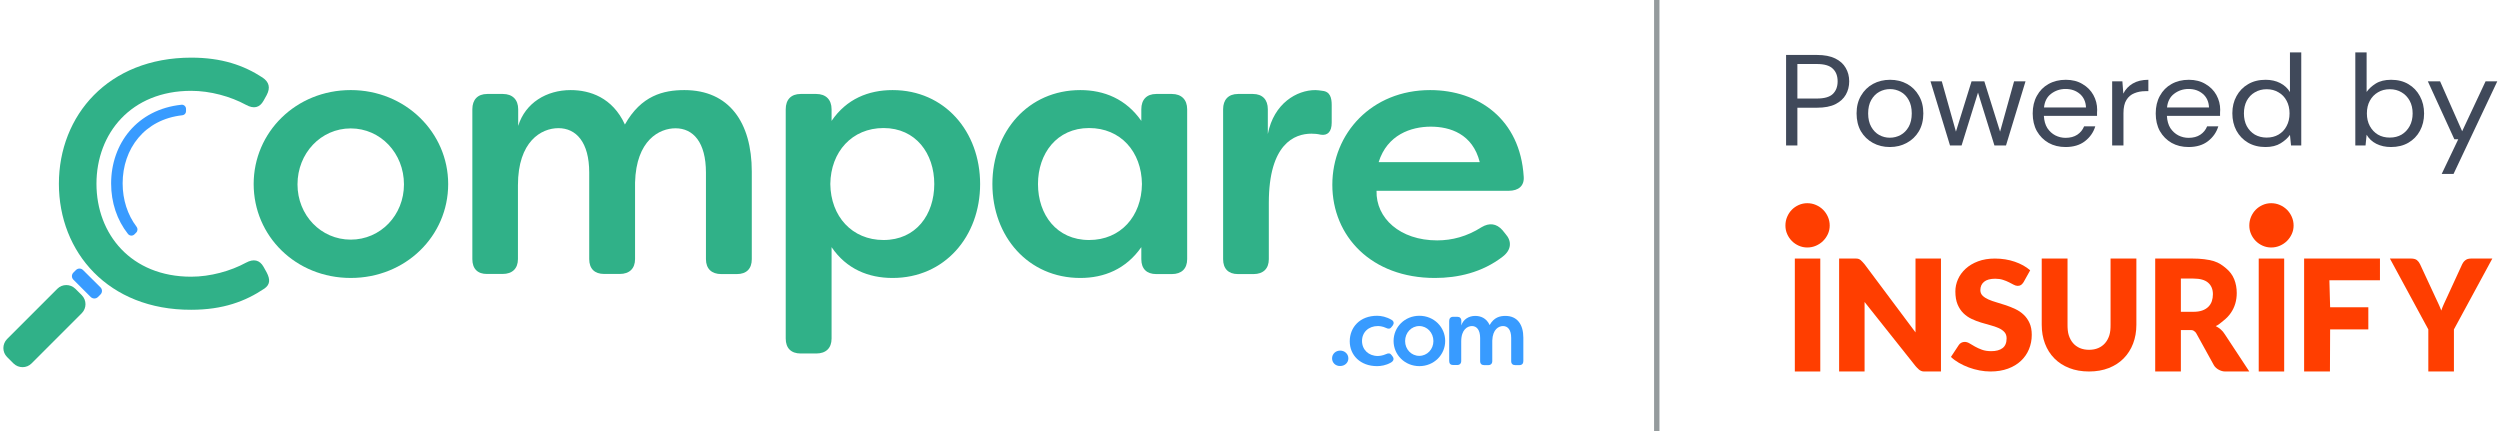 <svg width="232" height="40" viewBox="0 0 232 40" fill="none" xmlns="http://www.w3.org/2000/svg">
<g clip-path="url(#clip0_611_9506)">
<path d="M23.54 17.077C23.54 12.277 27.457 8.359 32.548 8.359C37.639 8.359 41.591 12.311 41.591 17.077C41.591 21.912 37.639 25.794 32.548 25.794C27.457 25.794 23.54 21.912 23.54 17.077ZM37.488 17.112C37.488 14.218 35.314 11.916 32.548 11.916C29.781 11.916 27.608 14.218 27.608 17.112C27.608 19.971 29.781 22.238 32.548 22.238C35.314 22.238 37.488 19.971 37.488 17.112Z" fill="#30B188"/>
<path d="M43.834 24.051V10.138C43.834 9.255 44.322 8.72 45.217 8.72H46.67C47.553 8.72 48.088 9.243 48.088 10.138V11.684C48.751 9.545 50.715 8.36 52.958 8.36C54.737 8.36 56.841 9.045 57.991 11.556C59.502 8.859 61.571 8.36 63.512 8.36C67.662 8.36 69.766 11.358 69.766 15.927V24.051C69.766 24.935 69.278 25.434 68.383 25.434H66.93C66.046 25.434 65.512 24.946 65.512 24.051V16.019C65.512 13.195 64.326 11.905 62.687 11.905C61.211 11.905 59.037 12.986 58.933 16.938V24.04C58.933 24.923 58.41 25.423 57.515 25.423H56.062C55.178 25.423 54.679 24.935 54.679 24.04V16.008C54.679 13.183 53.458 11.893 51.819 11.893C50.239 11.893 48.065 13.114 48.065 17.193V24.04C48.065 24.923 47.542 25.423 46.647 25.423H45.194C44.334 25.434 43.834 24.946 43.834 24.051Z" fill="#30B188"/>
<path d="M72.915 31.42V10.138C72.915 9.255 73.404 8.72 74.299 8.72H75.752C76.635 8.72 77.17 9.243 77.17 10.138V11.219C78.553 9.185 80.587 8.36 82.83 8.36C87.666 8.36 90.955 12.207 90.955 17.077C90.955 21.947 87.666 25.795 82.83 25.795C80.599 25.795 78.553 24.97 77.17 22.935V31.42C77.17 32.304 76.647 32.804 75.752 32.804H74.299C73.415 32.804 72.915 32.304 72.915 31.42ZM86.701 17.077C86.701 14.253 84.992 11.882 81.993 11.882C79.064 11.882 77.088 14.09 77.053 17.077C77.088 20.076 79.064 22.273 81.993 22.273C84.992 22.273 86.701 19.936 86.701 17.077Z" fill="#30B188"/>
<path d="M92.094 17.077C92.094 12.207 95.418 8.36 100.254 8.36C102.462 8.36 104.496 9.185 105.914 11.219V10.138C105.914 9.255 106.403 8.72 107.298 8.72H108.751C109.634 8.72 110.169 9.243 110.169 10.138V24.051C110.169 24.935 109.646 25.434 108.751 25.434H107.298C106.414 25.434 105.914 24.946 105.914 24.051V22.935C104.496 24.97 102.462 25.795 100.254 25.795C95.418 25.795 92.094 21.947 92.094 17.077ZM105.973 17.077C105.938 14.078 103.997 11.882 101.068 11.882C98.069 11.882 96.325 14.253 96.325 17.077C96.325 19.936 98.069 22.273 101.068 22.273C103.997 22.273 105.938 20.076 105.973 17.077Z" fill="#30B188"/>
<path d="M113.505 24.051V10.138C113.505 9.255 113.993 8.72 114.888 8.72H116.271C117.155 8.72 117.654 9.243 117.654 10.138V12.439C118.212 9.58 120.351 8.36 122.06 8.36C122.188 8.36 122.548 8.394 122.722 8.429C123.443 8.499 123.582 9.092 123.582 9.743V11.382C123.582 12.242 123.187 12.602 122.56 12.498C122.269 12.428 121.967 12.405 121.699 12.405C120.119 12.405 117.747 13.358 117.747 18.821V24.051C117.747 24.935 117.224 25.434 116.329 25.434H114.876C114.005 25.434 113.505 24.946 113.505 24.051Z" fill="#30B188"/>
<path d="M123.64 17.147C123.64 12.381 127.289 8.36 132.718 8.36C137.193 8.36 141.075 11.056 141.4 16.391C141.47 17.252 140.912 17.705 140.017 17.705H127.743C127.673 20.239 129.916 22.308 133.368 22.308C134.752 22.308 136.135 21.947 137.483 21.087C138.204 20.657 138.866 20.727 139.424 21.355L139.715 21.715C140.308 22.377 140.273 23.191 139.447 23.819C137.541 25.295 135.275 25.795 133.159 25.795C127.255 25.795 123.64 21.913 123.64 17.147ZM137.32 15.043C136.658 12.416 134.554 11.754 132.776 11.754C130.939 11.754 128.731 12.509 127.94 15.043H137.32Z" fill="#30B188"/>
<path d="M123.617 33.257C123.617 32.85 123.942 32.536 124.372 32.536C124.791 32.536 125.128 32.85 125.128 33.257C125.128 33.664 124.791 33.966 124.372 33.966C123.942 33.978 123.617 33.664 123.617 33.257Z" fill="#389BFF"/>
<path d="M125.256 31.676C125.256 30.374 126.198 29.304 127.79 29.304C128.174 29.304 128.662 29.397 129.15 29.688C129.359 29.816 129.383 30.014 129.243 30.211L129.139 30.339C128.999 30.537 128.836 30.537 128.627 30.432C128.29 30.269 127.965 30.258 127.86 30.258C127.011 30.258 126.395 30.827 126.395 31.641C126.395 32.454 127.011 33.036 127.86 33.036C127.965 33.036 128.302 33.012 128.627 32.861C128.848 32.757 129.011 32.768 129.139 32.954L129.243 33.094C129.383 33.291 129.336 33.512 129.046 33.663C128.604 33.907 128.151 33.977 127.79 33.977C126.233 33.977 125.256 32.954 125.256 31.676Z" fill="#389BFF"/>
<path d="M129.324 31.641C129.324 30.351 130.359 29.304 131.719 29.304C133.079 29.304 134.113 30.362 134.113 31.641C134.113 32.931 133.067 33.977 131.719 33.977C130.37 33.977 129.324 32.931 129.324 31.641ZM133.02 31.652C133.02 30.874 132.439 30.258 131.707 30.258C130.975 30.258 130.394 30.874 130.394 31.652C130.394 32.419 130.975 33.024 131.707 33.024C132.439 33.024 133.02 32.419 133.02 31.652Z" fill="#389BFF"/>
<path d="M134.485 33.501V29.781C134.485 29.549 134.613 29.398 134.857 29.398H135.24C135.473 29.398 135.612 29.537 135.612 29.781V30.2C135.787 29.63 136.31 29.316 136.903 29.316C137.379 29.316 137.937 29.502 138.239 30.165C138.646 29.444 139.192 29.316 139.704 29.316C140.808 29.316 141.366 30.118 141.366 31.339V33.513C141.366 33.745 141.238 33.884 140.994 33.884H140.61C140.378 33.884 140.238 33.757 140.238 33.513V31.362C140.238 30.607 139.925 30.258 139.483 30.258C139.088 30.258 138.518 30.549 138.483 31.606V33.513C138.483 33.745 138.344 33.884 138.111 33.884H137.728C137.495 33.884 137.356 33.757 137.356 33.513V31.362C137.356 30.607 137.03 30.258 136.6 30.258C136.182 30.258 135.601 30.583 135.601 31.676V33.501C135.601 33.733 135.461 33.873 135.229 33.873H134.845C134.613 33.873 134.485 33.745 134.485 33.501Z" fill="#389BFF"/>
<path d="M5.465 17.054C5.465 10.73 10.033 5.349 17.751 5.349C20.575 5.349 22.621 6.058 24.364 7.197C24.98 7.615 25.108 8.138 24.748 8.824L24.457 9.347C24.097 9.998 23.551 10.126 22.83 9.731C21.401 8.952 19.517 8.429 17.739 8.429C12.16 8.429 8.952 12.381 8.952 17.054C8.952 21.726 12.16 25.678 17.739 25.678C19.517 25.678 21.401 25.155 22.83 24.376C23.539 23.993 24.097 24.121 24.457 24.76L24.748 25.283C25.108 25.969 25.039 26.422 24.55 26.771C22.772 27.968 20.692 28.747 17.739 28.747C10.033 28.77 5.465 23.388 5.465 17.054Z" fill="#30B188"/>
<path d="M10.312 17.031C10.312 18.786 10.858 20.425 11.87 21.703C12.021 21.901 12.311 21.924 12.486 21.738L12.637 21.587C12.788 21.436 12.799 21.203 12.672 21.041C11.835 19.936 11.381 18.53 11.381 17.019C11.381 13.811 13.404 11.079 16.926 10.696C17.123 10.673 17.263 10.51 17.263 10.324V10.103C17.263 9.882 17.065 9.696 16.844 9.72C12.718 10.15 10.312 13.334 10.312 17.031Z" fill="#389BFF"/>
<path d="M9.091 27.561L9.324 27.328C9.51 27.142 9.51 26.852 9.324 26.666L7.708 25.062C7.522 24.876 7.232 24.876 7.046 25.062L6.813 25.294C6.627 25.48 6.627 25.771 6.813 25.957L8.417 27.561C8.615 27.747 8.906 27.747 9.091 27.561Z" fill="#389BFF"/>
<path d="M7.593 29.06L2.92 33.733C2.467 34.186 1.723 34.186 1.258 33.733L0.653 33.128C0.2 32.675 0.2 31.931 0.653 31.466L5.326 26.794C5.779 26.34 6.523 26.34 6.988 26.794L7.593 27.398C8.046 27.863 8.046 28.595 7.593 29.06Z" fill="#30B188"/>
</g>
<path d="M153.748 0V40" stroke="#959B9D" stroke-width="0.5"/>
<path d="M165.748 13.5V5.1H168.621C169.304 5.1 169.866 5.208 170.307 5.424C170.748 5.64 171.073 5.932 171.281 6.3C171.498 6.668 171.606 7.084 171.606 7.548C171.606 8.004 171.502 8.416 171.294 8.784C171.085 9.152 170.761 9.448 170.319 9.672C169.878 9.888 169.312 9.996 168.621 9.996H166.797V13.5H165.748ZM166.797 9.144H168.596C169.295 9.144 169.791 9.004 170.082 8.724C170.382 8.436 170.532 8.044 170.532 7.548C170.532 7.044 170.382 6.652 170.082 6.372C169.791 6.084 169.295 5.94 168.596 5.94H166.797V9.144Z" fill="#40495A"/>
<path d="M175.375 13.644C174.792 13.644 174.268 13.516 173.802 13.26C173.335 13.004 172.965 12.644 172.69 12.18C172.424 11.708 172.29 11.156 172.29 10.524C172.29 9.892 172.428 9.344 172.702 8.88C172.977 8.408 173.348 8.044 173.814 7.788C174.289 7.532 174.817 7.404 175.4 7.404C175.983 7.404 176.508 7.532 176.974 7.788C177.44 8.044 177.807 8.408 178.073 8.88C178.348 9.344 178.485 9.892 178.485 10.524C178.485 11.156 178.348 11.708 178.073 12.18C177.798 12.644 177.424 13.004 176.949 13.26C176.483 13.516 175.958 13.644 175.375 13.644ZM175.375 12.78C175.733 12.78 176.066 12.696 176.375 12.528C176.683 12.36 176.932 12.108 177.124 11.772C177.315 11.436 177.411 11.02 177.411 10.524C177.411 10.028 177.315 9.612 177.124 9.276C176.941 8.94 176.695 8.688 176.387 8.52C176.079 8.352 175.75 8.268 175.4 8.268C175.042 8.268 174.709 8.352 174.401 8.52C174.093 8.688 173.843 8.94 173.652 9.276C173.46 9.612 173.364 10.028 173.364 10.524C173.364 11.02 173.46 11.436 173.652 11.772C173.843 12.108 174.089 12.36 174.389 12.528C174.697 12.696 175.026 12.78 175.375 12.78Z" fill="#40495A"/>
<path d="M180.961 13.5L179.15 7.548H180.199L181.511 12.216L182.96 7.548H184.146L185.608 12.216L186.907 7.548H187.968L186.157 13.5H185.083L183.559 8.592L182.035 13.5H180.961Z" fill="#40495A"/>
<path d="M191.682 13.644C191.091 13.644 190.566 13.516 190.108 13.26C189.65 12.996 189.288 12.632 189.022 12.168C188.764 11.704 188.635 11.156 188.635 10.524C188.635 9.9 188.764 9.356 189.022 8.892C189.28 8.42 189.638 8.056 190.096 7.8C190.562 7.536 191.099 7.404 191.707 7.404C192.307 7.404 192.823 7.536 193.256 7.8C193.697 8.056 194.034 8.396 194.267 8.82C194.501 9.244 194.617 9.7 194.617 10.188C194.617 10.276 194.613 10.364 194.605 10.452C194.605 10.54 194.605 10.64 194.605 10.752H189.671C189.696 11.208 189.804 11.588 189.996 11.892C190.196 12.188 190.441 12.412 190.733 12.564C191.033 12.716 191.349 12.792 191.682 12.792C192.115 12.792 192.477 12.696 192.769 12.504C193.06 12.312 193.272 12.052 193.406 11.724H194.442C194.276 12.276 193.955 12.736 193.481 13.104C193.014 13.464 192.415 13.644 191.682 13.644ZM191.682 8.256C191.182 8.256 190.737 8.404 190.346 8.7C189.963 8.988 189.742 9.412 189.684 9.972H193.581C193.556 9.436 193.364 9.016 193.006 8.712C192.648 8.408 192.207 8.256 191.682 8.256Z" fill="#40495A"/>
<path d="M196.008 13.5V7.548H196.957L197.044 8.688C197.236 8.296 197.527 7.984 197.919 7.752C198.31 7.52 198.793 7.404 199.368 7.404V8.46H199.08C198.714 8.46 198.377 8.524 198.069 8.652C197.761 8.772 197.515 8.98 197.332 9.276C197.149 9.572 197.057 9.98 197.057 10.5V13.5H196.008Z" fill="#40495A"/>
<path d="M203.099 13.644C202.507 13.644 201.983 13.516 201.525 13.26C201.067 12.996 200.705 12.632 200.438 12.168C200.18 11.704 200.051 11.156 200.051 10.524C200.051 9.9 200.18 9.356 200.438 8.892C200.696 8.42 201.054 8.056 201.512 7.8C201.979 7.536 202.516 7.404 203.124 7.404C203.723 7.404 204.239 7.536 204.672 7.8C205.114 8.056 205.451 8.396 205.684 8.82C205.917 9.244 206.034 9.7 206.034 10.188C206.034 10.276 206.03 10.364 206.021 10.452C206.021 10.54 206.021 10.64 206.021 10.752H201.088C201.113 11.208 201.221 11.588 201.412 11.892C201.612 12.188 201.858 12.412 202.149 12.564C202.449 12.716 202.766 12.792 203.099 12.792C203.532 12.792 203.894 12.696 204.185 12.504C204.477 12.312 204.689 12.052 204.822 11.724H205.859C205.692 12.276 205.372 12.736 204.897 13.104C204.431 13.464 203.831 13.644 203.099 13.644ZM203.099 8.256C202.599 8.256 202.154 8.404 201.762 8.7C201.379 8.988 201.159 9.412 201.1 9.972H204.997C204.972 9.436 204.781 9.016 204.423 8.712C204.065 8.408 203.623 8.256 203.099 8.256Z" fill="#40495A"/>
<path d="M210.235 13.644C209.618 13.644 209.077 13.508 208.611 13.236C208.153 12.964 207.795 12.592 207.537 12.12C207.287 11.648 207.162 11.112 207.162 10.512C207.162 9.912 207.291 9.38 207.549 8.916C207.807 8.444 208.165 8.076 208.623 7.812C209.081 7.54 209.623 7.404 210.247 7.404C210.755 7.404 211.205 7.504 211.596 7.704C211.987 7.904 212.291 8.184 212.508 8.544V4.86H213.557V13.5H212.608L212.508 12.516C212.308 12.804 212.021 13.064 211.646 13.296C211.271 13.528 210.801 13.644 210.235 13.644ZM210.347 12.768C210.763 12.768 211.13 12.676 211.446 12.492C211.771 12.3 212.021 12.036 212.195 11.7C212.379 11.364 212.47 10.972 212.47 10.524C212.47 10.076 212.379 9.684 212.195 9.348C212.021 9.012 211.771 8.752 211.446 8.568C211.13 8.376 210.763 8.28 210.347 8.28C209.939 8.28 209.573 8.376 209.248 8.568C208.931 8.752 208.682 9.012 208.498 9.348C208.324 9.684 208.236 10.076 208.236 10.524C208.236 10.972 208.324 11.364 208.498 11.7C208.682 12.036 208.931 12.3 209.248 12.492C209.573 12.676 209.939 12.768 210.347 12.768Z" fill="#40495A"/>
<path d="M221.882 13.644C221.374 13.644 220.921 13.544 220.521 13.344C220.13 13.144 219.83 12.864 219.622 12.504L219.522 13.5H218.573V4.86H219.622V8.532C219.822 8.244 220.105 7.984 220.471 7.752C220.846 7.52 221.32 7.404 221.895 7.404C222.511 7.404 223.048 7.54 223.506 7.812C223.964 8.084 224.318 8.456 224.568 8.928C224.826 9.4 224.955 9.936 224.955 10.536C224.955 11.136 224.826 11.672 224.568 12.144C224.318 12.608 223.96 12.976 223.494 13.248C223.036 13.512 222.499 13.644 221.882 13.644ZM221.77 12.768C222.186 12.768 222.553 12.676 222.869 12.492C223.186 12.3 223.435 12.036 223.618 11.7C223.802 11.364 223.893 10.972 223.893 10.524C223.893 10.076 223.802 9.684 223.618 9.348C223.435 9.012 223.186 8.752 222.869 8.568C222.553 8.376 222.186 8.28 221.77 8.28C221.354 8.28 220.987 8.376 220.671 8.568C220.354 8.752 220.105 9.012 219.921 9.348C219.738 9.684 219.647 10.076 219.647 10.524C219.647 10.972 219.738 11.364 219.921 11.7C220.105 12.036 220.354 12.3 220.671 12.492C220.987 12.676 221.354 12.768 221.77 12.768Z" fill="#40495A"/>
<path d="M226.59 16.14L228.126 12.924H227.764L225.303 7.548H226.44L228.488 12.18L230.661 7.548H231.748L227.689 16.14H226.59Z" fill="#40495A"/>
<path fill-rule="evenodd" clip-rule="evenodd" d="M220.86 23.994V26.01H216.168L216.236 28.515H219.781V30.57H216.236L216.219 34.474H213.822V23.994H220.86Z" fill="#FF3E00"/>
<path fill-rule="evenodd" clip-rule="evenodd" d="M227.724 30.57V34.474H225.348V30.57L221.784 23.994H223.764C223.964 23.994 224.175 24.043 224.293 24.141C224.411 24.238 224.507 24.363 224.579 24.515L225.984 27.542C226.097 27.785 226.202 28.009 226.297 28.213C226.393 28.418 226.477 28.62 226.55 28.82C226.618 28.615 226.7 28.411 226.795 28.206C226.891 28.002 226.993 27.78 227.102 27.542L228.493 24.515C228.52 24.454 228.557 24.392 228.605 24.33C228.653 24.268 228.707 24.212 228.769 24.162C228.83 24.112 228.901 24.072 228.98 24.041C229.06 24.01 229.212 23.994 229.308 23.994H231.288L227.724 30.57Z" fill="#FF3E00"/>
<path fill-rule="evenodd" clip-rule="evenodd" d="M172.245 23.994C172.615 23.994 172.738 24.196 173.033 24.523L177.759 30.846C177.759 30.846 177.759 26.228 177.759 23.994H180.122V34.474H178.547C178.153 34.474 177.931 34.147 177.759 33.97L173.033 28.025C173.033 30.175 173.033 32.324 173.033 34.474H170.67V23.994H172.245Z" fill="#FF3E00"/>
<path fill-rule="evenodd" clip-rule="evenodd" d="M193.864 32.461C194.182 32.461 194.466 32.407 194.716 32.301C194.967 32.194 195.178 32.041 195.351 31.842C195.524 31.642 195.657 31.399 195.748 31.113C195.839 30.826 195.86 30.5 195.86 30.134V23.994H198.256V30.134C198.256 30.77 198.154 31.353 197.951 31.884C197.747 32.416 197.456 32.873 197.077 33.258C196.699 33.642 196.238 33.941 195.695 34.154C195.153 34.367 194.542 34.474 193.864 34.474C193.181 34.474 192.568 34.367 192.026 34.154C191.483 33.941 191.022 33.642 190.643 33.258C190.265 32.873 189.975 32.416 189.773 31.884C189.572 31.353 189.472 30.77 189.472 30.134V23.994H191.867V30.124C191.867 30.489 191.889 30.818 191.98 31.105C192.071 31.392 192.203 31.637 192.376 31.838C192.55 32.04 192.761 32.194 193.011 32.301C193.262 32.407 193.546 32.461 193.864 32.461Z" fill="#FF3E00"/>
<path fill-rule="evenodd" clip-rule="evenodd" d="M168.923 23.994V34.474H166.56V23.994H168.923Z" fill="#FF3E00"/>
<path fill-rule="evenodd" clip-rule="evenodd" d="M211.972 23.994V34.474H209.609V23.994H211.972Z" fill="#FF3E00"/>
<path fill-rule="evenodd" clip-rule="evenodd" d="M202.385 34.474V30.629H203.104C203.127 30.629 203.148 30.629 203.17 30.629C203.33 30.628 203.458 30.627 203.551 30.68C203.656 30.739 203.749 30.817 203.827 30.955L205.45 33.895C205.631 34.211 206.079 34.474 206.494 34.474H208.736L206.465 31.024C206.357 30.847 206.232 30.697 206.088 30.573C205.943 30.45 205.788 30.346 205.622 30.262C205.843 30.163 205.987 30.044 206.155 29.905C206.213 29.856 206.275 29.805 206.343 29.752C206.609 29.544 206.834 29.309 207.017 29.045C207.2 28.781 207.338 28.494 207.431 28.183C207.524 27.872 207.57 27.541 207.57 27.191C207.57 26.732 207.492 26.308 207.336 25.918C207.18 25.529 206.929 25.191 206.585 24.905C206.241 24.619 205.945 24.395 205.45 24.235C204.906 24.075 204.247 23.994 203.476 23.994H200.003V34.474H202.385ZM203.55 28.935H202.385V25.851H203.55C204.167 25.851 204.622 25.979 204.917 26.236C205.211 26.493 205.358 26.85 205.358 27.307C205.358 27.536 205.325 27.749 205.259 27.946C205.193 28.144 205.087 28.316 204.941 28.464C204.795 28.611 204.608 28.727 204.38 28.81C204.151 28.893 203.875 28.935 203.55 28.935Z" fill="#FF3E00"/>
<path fill-rule="evenodd" clip-rule="evenodd" d="M187.784 26.19C187.71 26.303 187.633 26.387 187.553 26.444C187.472 26.5 187.368 26.528 187.241 26.528C187.128 26.528 187.007 26.494 186.878 26.426C186.748 26.358 186.601 26.282 186.437 26.197C186.273 26.113 186.086 26.037 185.876 25.969C185.665 25.901 185.426 25.866 185.157 25.866C184.692 25.866 184.346 25.962 184.118 26.152C183.891 26.342 183.777 26.599 183.777 26.922C183.777 27.129 183.845 27.3 183.982 27.436C184.119 27.572 184.299 27.689 184.522 27.788C184.744 27.887 184.999 27.977 185.285 28.059C185.571 28.141 185.864 28.233 186.162 28.333C186.46 28.434 186.753 28.553 187.039 28.689C187.325 28.825 187.58 28.998 187.802 29.21C188.025 29.421 188.205 29.678 188.342 29.98C188.479 30.283 188.547 30.648 188.547 31.075C188.547 31.549 188.461 31.992 188.29 32.405C188.119 32.818 187.871 33.178 187.545 33.485C187.22 33.793 186.819 34.034 186.342 34.21C185.865 34.386 185.323 34.474 184.716 34.474C184.384 34.474 184.045 34.441 183.7 34.376C183.355 34.31 183.021 34.217 182.698 34.098C182.375 33.978 182.072 33.836 181.788 33.672C181.504 33.508 181.257 33.325 181.047 33.123L181.781 32.011C181.835 31.926 181.91 31.858 182.008 31.807C182.106 31.755 182.211 31.729 182.324 31.729C182.471 31.729 182.619 31.774 182.768 31.863C182.917 31.952 183.086 32.051 183.274 32.159C183.463 32.267 183.679 32.365 183.924 32.454C184.168 32.543 184.457 32.588 184.79 32.588C185.24 32.588 185.59 32.493 185.839 32.303C186.089 32.113 186.213 31.811 186.213 31.398C186.213 31.159 186.145 30.965 186.008 30.814C185.871 30.664 185.691 30.54 185.468 30.441C185.246 30.343 184.993 30.256 184.709 30.181C184.425 30.106 184.134 30.023 183.836 29.931C183.537 29.84 183.246 29.727 182.962 29.593C182.679 29.459 182.425 29.284 182.203 29.065C181.98 28.847 181.8 28.575 181.663 28.249C181.526 27.923 181.458 27.52 181.458 27.042C181.458 26.657 181.539 26.282 181.7 25.916C181.861 25.55 182.099 25.224 182.412 24.938C182.725 24.651 183.109 24.422 183.564 24.251C184.019 24.08 184.54 23.994 185.127 23.994C185.455 23.994 185.774 24.019 186.085 24.068C186.396 24.118 186.69 24.19 186.969 24.287C187.248 24.383 187.509 24.498 187.751 24.631C187.993 24.765 188.209 24.916 188.4 25.085L187.784 26.19Z" fill="#FF3E00"/>
<path fill-rule="evenodd" clip-rule="evenodd" d="M169.628 21.72C169.515 21.965 169.365 22.179 169.179 22.363C168.993 22.547 168.774 22.693 168.522 22.803C168.271 22.912 168.002 22.967 167.716 22.967C167.438 22.967 167.176 22.912 166.929 22.803C166.682 22.693 166.467 22.547 166.285 22.363C166.103 22.179 165.958 21.965 165.85 21.72C165.741 21.474 165.687 21.212 165.687 20.932C165.687 20.643 165.741 20.372 165.85 20.118C165.958 19.864 166.103 19.645 166.285 19.461C166.467 19.277 166.682 19.131 166.929 19.021C167.176 18.912 167.438 18.857 167.716 18.857C168.002 18.857 168.271 18.912 168.522 19.021C168.774 19.131 168.993 19.277 169.179 19.461C169.365 19.645 169.515 19.864 169.628 20.118C169.74 20.372 169.797 20.643 169.797 20.932C169.797 21.212 169.74 21.474 169.628 21.72Z" fill="#FF3E00"/>
<path fill-rule="evenodd" clip-rule="evenodd" d="M212.676 21.72C212.564 21.965 212.414 22.179 212.228 22.363C212.041 22.547 211.822 22.693 211.571 22.803C211.32 22.912 211.051 22.967 210.765 22.967C210.487 22.967 210.225 22.912 209.978 22.803C209.731 22.693 209.516 22.547 209.334 22.363C209.152 22.179 209.007 21.965 208.898 21.72C208.79 21.474 208.736 21.212 208.736 20.932C208.736 20.643 208.79 20.372 208.898 20.118C209.007 19.864 209.152 19.645 209.334 19.461C209.516 19.277 209.731 19.131 209.978 19.021C210.225 18.912 210.487 18.857 210.765 18.857C211.051 18.857 211.32 18.912 211.571 19.021C211.822 19.131 212.041 19.277 212.228 19.461C212.414 19.645 212.564 19.864 212.676 20.118C212.789 20.372 212.846 20.643 212.846 20.932C212.846 21.212 212.789 21.474 212.676 21.72Z" fill="#FF3E00"/>
<defs>
<clipPath id="clip0_611_9506">
<rect width="141.724" height="30" fill="white" transform="translate(0.024 5)"/>
</clipPath>
</defs>
</svg>
